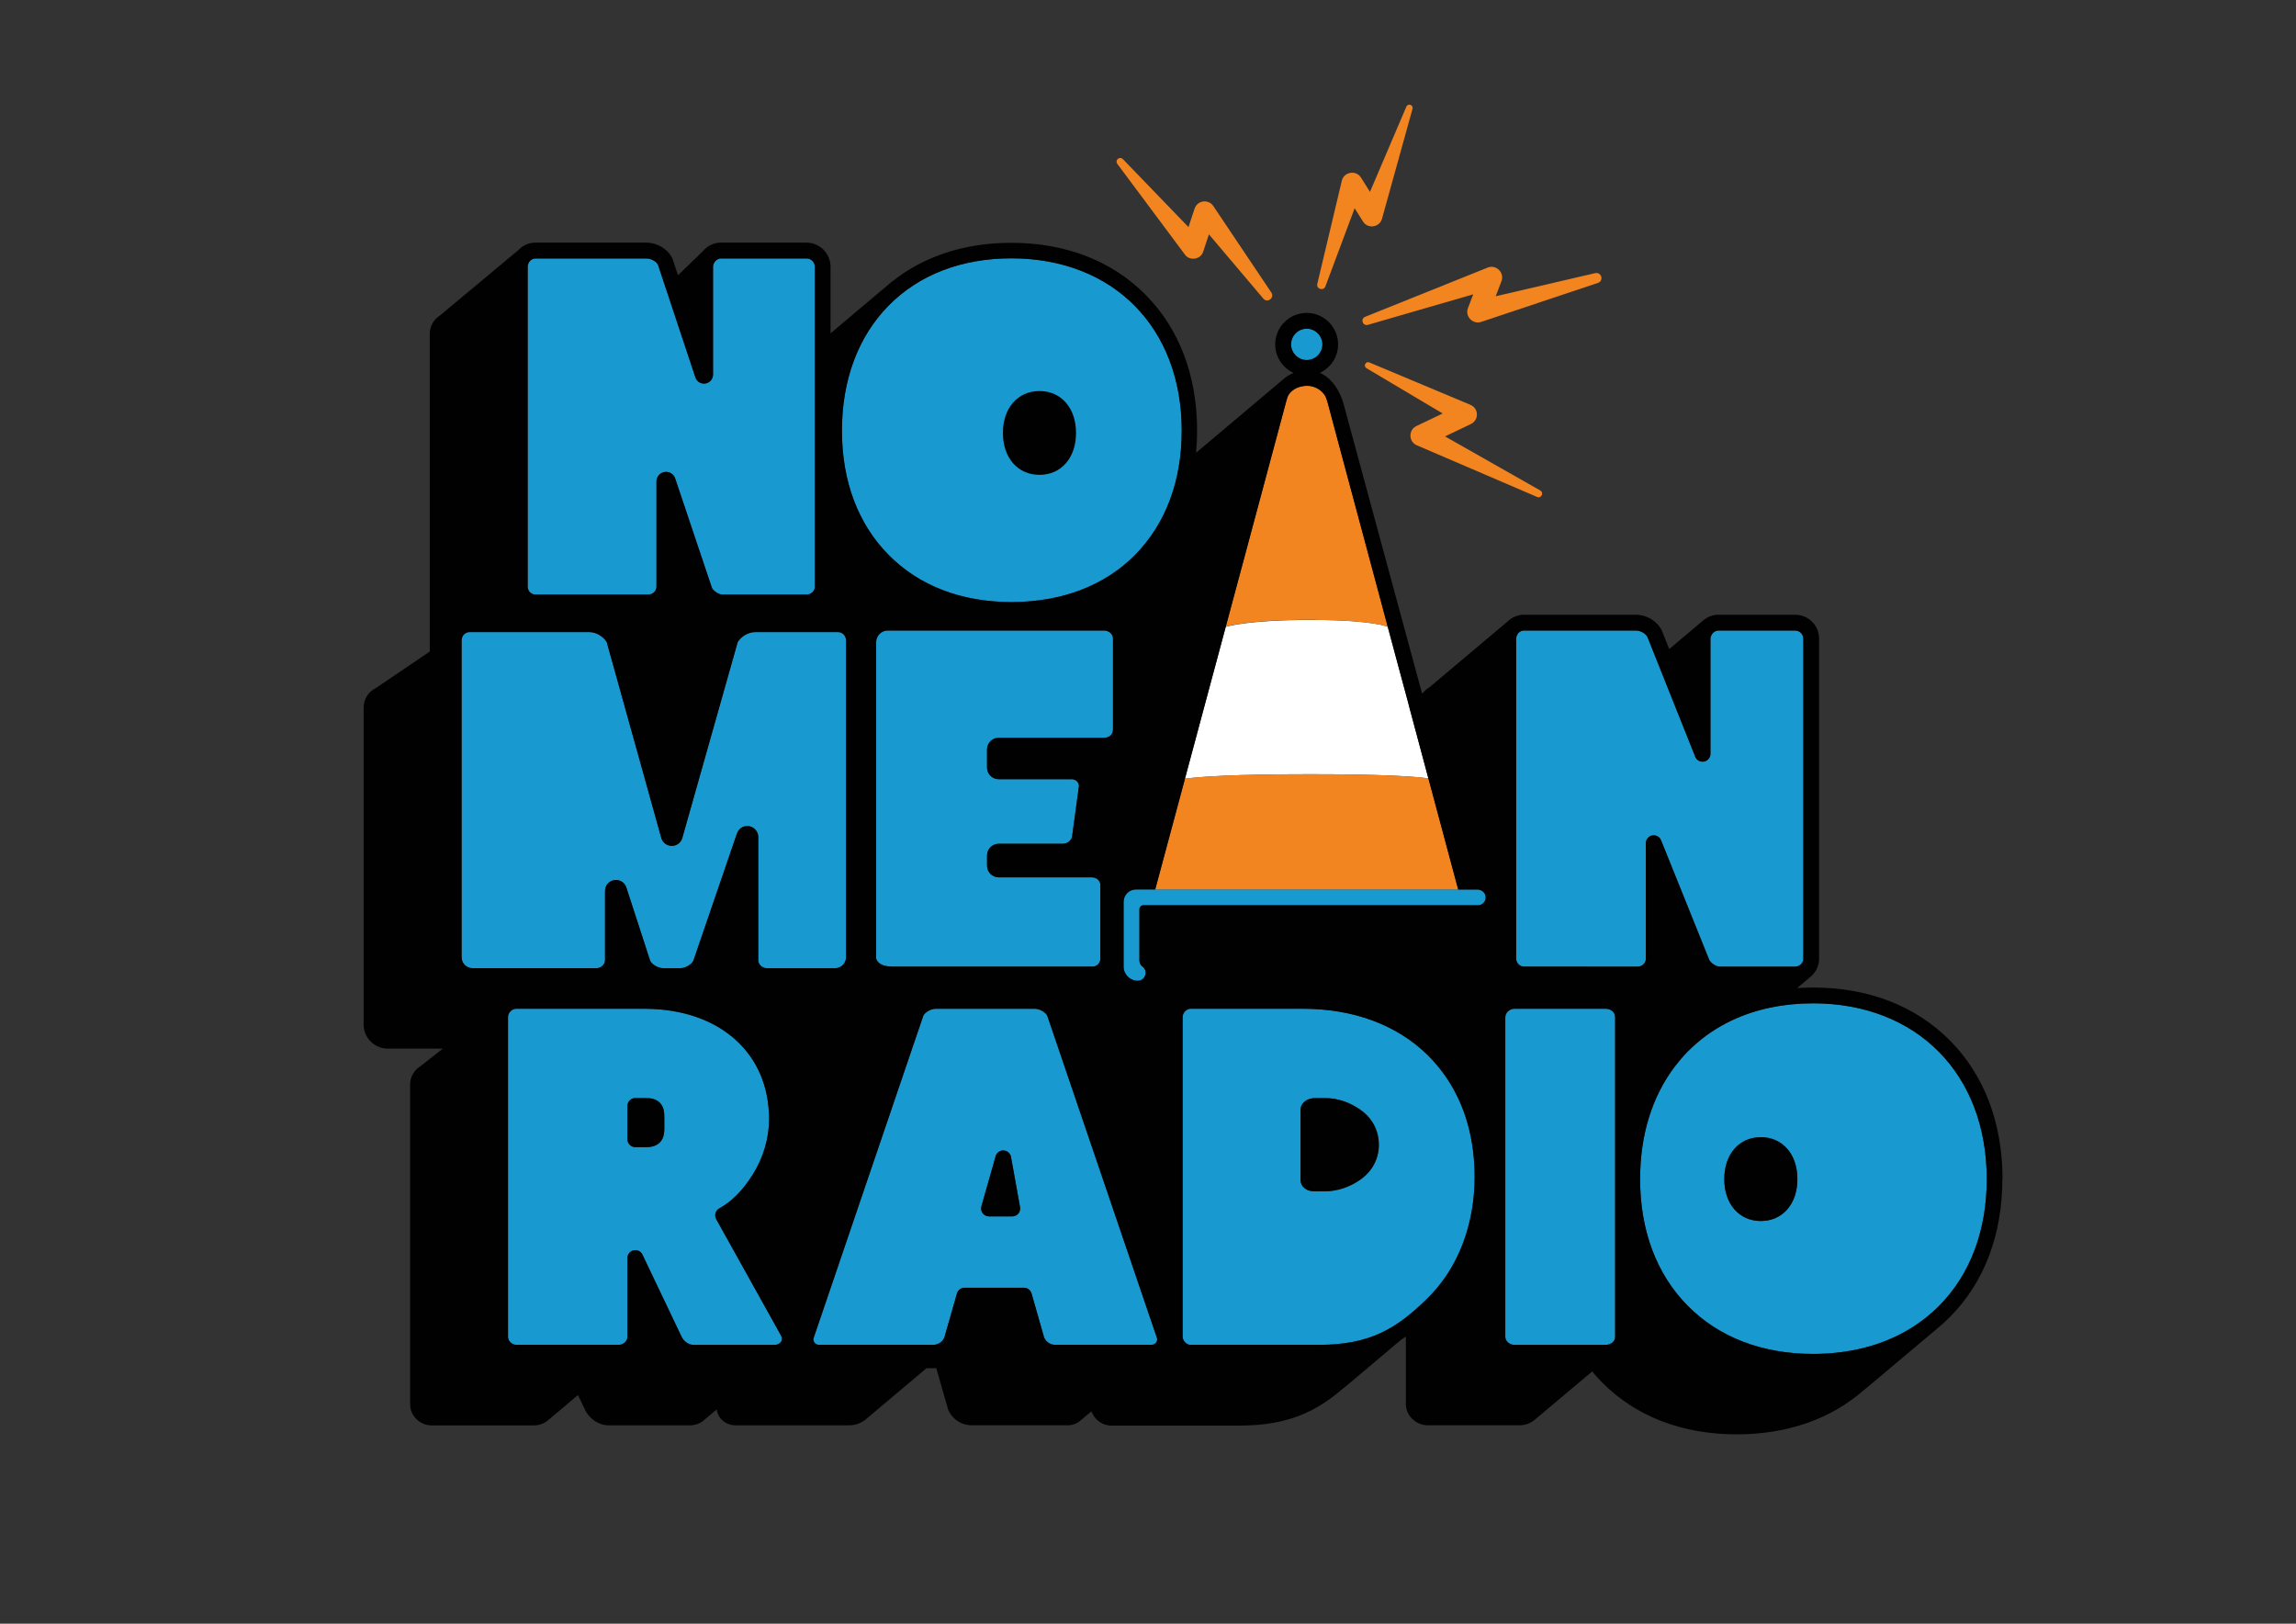 <?xml version="1.0" encoding="UTF-8"?>
<svg xmlns="http://www.w3.org/2000/svg" viewBox="0 0 841.89 595.28">
  <rect x="0" y="0" width="841.89" height="595.28" fill="#333333" stroke="none"/>
  <defs>
    <style>
      .cls-1 {
        fill: none;
      }

      .cls-2 {
        fill: #010101;
      }

      .cls-3 {
        fill: #fff;
      }

      .cls-4 {
        fill: #1899cf;
      }

      .cls-5 {
        fill: #f38520;
      }
    </style>
  </defs>
  <g id="Layer_2" data-name="Layer 2">
    <g>
      <path class="cls-1" d="M708.56,481.07c-.23.21-.48.41-.71.61.24-.21.48-.4.71-.61Z"/>
      <polygon class="cls-1" points="334.64 383.89 333.82 386.29 334.64 383.89 334.64 383.89"/>
      <polygon class="cls-1" points="399.77 418.7 384.01 372.4 399.77 418.7 399.77 418.7"/>
      <path class="cls-1" d="M367.46,421.81c.18-.03.36-.04.55-.03-.19,0-.37,0-.55.03Z"/>
      <path class="cls-1" d="M374.06,442.9c0-.12,0-.24-.03-.36.02.12.02.24.03.36h0Z"/>
      <polygon class="cls-1" points="699.39 487.72 699.4 487.72 699.39 487.72 699.39 487.72"/>
      <path class="cls-1" d="M705.87,483.32c-.25.2-.5.39-.76.58.25-.19.51-.39.76-.58Z"/>
      <path class="cls-1" d="M702.91,485.49c-.2.14-.39.27-.6.41.2-.13.4-.27.6-.41Z"/>
      <path class="cls-1" d="M367.43,421.82c-.17.03-.34.07-.51.13h0c.16-.06.33-.1.51-.13Z"/>
      <path class="cls-1" d="M500.14,407.88c.37.32.72.64,1.05.98-.33-.34-.68-.67-1.05-.98Z"/>
      <path class="cls-1" d="M523.38,386.71c.54.53,1.07,1.08,1.59,1.63-.52-.56-1.04-1.1-1.59-1.63Z"/>
      <path class="cls-1" d="M501.35,409.03c.7.73,1.32,1.52,1.85,2.35-.53-.83-1.15-1.61-1.85-2.35Z"/>
      <path class="cls-1" d="M498.74,406.79c.42.29.82.61,1.21.93-.39-.32-.78-.63-1.21-.93Z"/>
      <path class="cls-1" d="M503.25,411.45c.27.42.51.86.74,1.3-.22-.44-.47-.88-.74-1.3Z"/>
      <path class="cls-1" d="M505.41,417.25c-.24-1.56-.7-3.05-1.39-4.43.69,1.38,1.15,2.87,1.39,4.43Z"/>
      <path class="cls-1" d="M616.35,388.25s.08-.1.12-.15c-.04.05-.08.1-.12.15Z"/>
      <path class="cls-1" d="M495.82,405.04c-.98-.5-1.98-.93-3-1.28h0c1.01.35,2.01.78,3,1.28Z"/>
      <path class="cls-1" d="M648.94,369.44c.2-.04.4-.08.6-.12-.2.04-.4.08-.6.12Z"/>
      <path class="cls-1" d="M656.06,368.31c.38-.04.76-.09,1.14-.12-.38.04-.76.08-1.14.12Z"/>
      <path class="cls-1" d="M659.89,367.99c.36-.02.72-.05,1.09-.07-.37.02-.72.05-1.09.07Z"/>
      <path class="cls-1" d="M496.04,405.16c.42.22.83.44,1.24.69-.41-.25-.83-.47-1.24-.69Z"/>
      <path class="cls-1" d="M239.16,369.9c.08,0,.15,0,.22.01-.08,0-.15,0-.22-.01Z"/>
      <path class="cls-1" d="M652.44,368.79c.33-.05.65-.1.98-.15-.33.05-.66.1-.98.15Z"/>
      <polygon class="cls-1" points="242.2 370.1 242.2 370.1 242.2 370.1 242.2 370.1"/>
      <path class="cls-1" d="M620.55,383.89c-.58.54-1.15,1.08-1.71,1.64.55-.56,1.13-1.1,1.71-1.64h0Z"/>
      <rect class="cls-1" x="274.49" y="463.1" width="0" height="10.39" transform="translate(-193.15 192.69) rotate(-29.11)"/>
      <polygon class="cls-1" points="635.17 374.02 635.17 374.02 635.17 374.02 635.17 374.02"/>
      <g>
        <circle class="cls-4" cx="479.15" cy="126.25" r="5.74"/>
        <path class="cls-4" d="M541.72,326.07h-125.15c-2.52,0-4.56,2.04-4.56,4.56v23.74c0,2.86,2.33,5.19,5.19,5.19,1.47,0,2.67-1.1,2.86-2.52.02-.12.04-.25.04-.38,0-.98-.48-1.84-1.22-2.36-.72-.51-1.07-1.38-1.07-2.26v-18.65c0-.85.69-1.54,1.54-1.54h122.55c1.65,0,2.98-1.38,2.89-3.05-.08-1.57-1.49-2.74-3.05-2.74Z"/>
        <path class="cls-4" d="M603.5,351.5v-42.38c0-1.39.98-2.58,2.34-2.84,1.36-.26,2.72.47,3.24,1.76l17.7,43.94c.92,1.4,2.58,2.4,4,2.4h27.4c1.69,0,3.06-1.29,3.06-2.88v-117.28c0-1.74-1.32-3.06-3.06-3.06h-28.11c-1.48,0-2.88,1.49-2.88,3.06v42.13c0,1.39-.98,2.58-2.35,2.84-1.36.26-2.72-.48-3.23-1.77l-17.52-43.89c-.79-1.41-2.56-2.38-4.36-2.38h-40.9c-1.59,0-2.88,1.37-2.88,3.06v117.28c0,1.54,1.35,2.88,2.88,2.88h41.61c1.69,0,3.06-1.29,3.06-2.88Z"/>
        <path class="cls-4" d="M196.38,217.98h41.28c1.69,0,3.06-1.29,3.06-2.88v-38.59c0-1.73,1.24-3.19,2.95-3.47,1.71-.28,3.35.71,3.9,2.35l13.52,40.25c.93,1.36,2.56,2.34,3.96,2.34h30.69c1.69,0,3.06-1.29,3.06-2.88v-117.28c0-1.69-1.37-3.06-3.06-3.06h-31.4c-1.48,0-2.88,1.49-2.88,3.06v39.49c0,1.64-1.17,3.02-2.79,3.28-1.62.26-3.17-.68-3.68-2.23l-13.71-41.28c-.8-1.37-2.55-2.32-4.32-2.32h-40.57c-1.59,0-2.88,1.37-2.88,3.06v117.28c0,1.59,1.29,2.88,2.88,2.88Z"/>
        <path class="cls-4" d="M286.33,489.55s0,0,0,0l-9.31-16.72-5.06-9.08-9.34-16.78c-.78-1.4-.28-3.16,1.12-3.94,4.67-2.6,8.57-6.55,12.28-12.43,3.86-6.11,5.98-13.32,5.98-20.28,0-11.88-4.31-22-12.46-29.27-7-6.23-16.37-9.96-27.34-10.95,0,0,0,0,0,0-.93-.08-1.87-.15-2.82-.19-.08,0-.15,0-.22-.01-.98-.05-1.97-.07-2.98-.07h-46.84c-1.63,0-3.06,1.43-3.06,3.06v117.28c0,1.48,1.49,2.88,3.06,2.88h37.48c1.72,0,3.24-1.35,3.24-2.88v-28.95c0-1.35.94-2.52,2.26-2.82.21-.05.43-.07.64-.07,1.1,0,2.12.63,2.61,1.65l14.3,29.98s.02.04.03.05c.81,1.79,2.63,3.05,4.43,3.05h29.74c1.01,0,1.95-.47,2.37-1.2.5-.84.23-1.68-.07-2.23l-.04-.06ZM243.6,412.47c.02,2.4.04,4.66-1.66,6.38-1.53,1.54-3.64,1.72-5.1,1.72h-3.88c-1.6,0-2.89-1.3-2.89-2.89v-12.22c0-1.6,1.3-2.89,2.89-2.89h3.88c1.46,0,3.57.18,5.1,1.72,1.7,1.72,1.68,3.98,1.66,6.38,0,.29,0,.59,0,.9s0,.61,0,.9Z"/>
        <path class="cls-4" d="M526.19,389.69c-.4-.46-.81-.9-1.22-1.35-.52-.55-1.04-1.1-1.59-1.63-11.32-11.04-27.12-16.88-45.7-16.88h-41.16c-1.48,0-2.88,1.49-2.88,3.06v117.1c0,1.57,1.4,3.06,2.88,3.06h47.09c18.84,0,28.51-5.98,39.77-17.01,11.34-11.11,17.33-26.53,17.33-44.6,0-16.63-5.03-30.96-14.54-41.75h.02ZM498.74,432.52s0,0,0,0c-3.91,2.73-8.53,4.23-13,4.23h-3.84c-2.84,0-4.98-1.74-4.98-4.04v-25.89c0-2.43,2.32-4.27,5.41-4.27h3.42c2.43,0,4.8.41,7.09,1.2,1.01.35,2.01.77,3,1.28.07.04.14.08.21.12.42.22.83.44,1.24.69.49.29.98.61,1.46.94.42.29.82.61,1.21.93.07.05.13.11.2.16.37.32.72.64,1.05.98.05.05.11.11.16.16.7.73,1.32,1.52,1.85,2.35.01.02.03.05.05.07.27.42.51.86.74,1.3.01.02.02.05.04.07.69,1.38,1.15,2.87,1.39,4.43.12.78.19,1.59.19,2.41,0,5.21-2.44,9.78-6.86,12.87Z"/>
        <path class="cls-4" d="M588.77,369.83h-33.54c-1.68,0-3.27,1.49-3.27,3.06v117.28c0,1.48,1.59,2.88,3.27,2.88h33.54c1.91,0,3.46-1.29,3.46-2.88v-117.28c0-1.74-1.49-3.06-3.46-3.06Z"/>
        <path class="cls-4" d="M424.05,490.06l-24.29-71.35-15.76-46.3s0,0,0,0l-.02-.04c-.6-1.2-2.64-2.53-4.62-2.53h-36.19c-1.98,0-4.02,1.33-4.61,2.53v.02s-3.93,11.51-3.93,11.51l-.82,2.41-35.32,103.76c-.02.07-.05.15-.08.22-.26.6-.22,1.26.12,1.8.38.61,1.08.97,1.89.97h41.71c1.74,0,3.3-.97,4.08-2.53l.02-.03,4.65-16.28c.36-1.24,1.49-2.1,2.78-2.1h21.8c1.29,0,2.43.86,2.78,2.1l4.65,16.28.02.03c.78,1.56,2.34,2.53,4.08,2.53h35.13c.81,0,1.51-.36,1.89-.97.33-.54.38-1.2.12-1.8-.03-.07-.06-.14-.08-.22ZM373.4,444.9c-.55.66-1.36,1.04-2.22,1.04h-8.54c-.91,0-1.76-.43-2.31-1.15-.55-.72-.72-1.66-.47-2.54l5.22-18.38c.27-.93.97-1.64,1.85-1.94.16-.06.33-.1.51-.13,0,0,.02,0,.03,0,.18-.03.36-.04.55-.03,1.34.07,2.47,1.05,2.71,2.38l3.32,18.38c.02.12.02.24.03.36.04.72-.18,1.44-.65,2.01Z"/>
        <path class="cls-4" d="M664.78,367.82c-1.28,0-2.55.03-3.8.09-.37.02-.72.05-1.09.07-.9.05-1.8.12-2.69.2-.38.04-.76.08-1.14.12-.89.1-1.77.21-2.64.33-.33.05-.66.1-.98.15-.98.16-1.94.33-2.9.53-.2.04-.4.08-.6.12-4.88,1.04-9.48,2.57-13.77,4.58,0,0,0,0,0,0-5.41,2.54-10.31,5.83-14.63,9.86-.58.54-1.15,1.08-1.71,1.64-.82.83-1.61,1.69-2.37,2.58-.04.05-.08.1-.12.15-.74.86-1.45,1.74-2.14,2.64-8.4,11.01-12.81,25.16-12.81,41.38,0,18.83,6.03,34.89,17.44,46.43,11.42,11.55,27.3,17.66,45.95,17.66,13.11,0,24.84-2.96,34.61-8.65,0,0,0,0,0,0,.99-.58,1.96-1.19,2.92-1.82.2-.13.4-.27.6-.41.75-.51,1.48-1.04,2.2-1.59.25-.19.51-.39.76-.58.67-.53,1.33-1.08,1.98-1.64.24-.21.48-.4.71-.61.85-.76,1.69-1.55,2.5-2.36,11.41-11.54,17.44-27.6,17.44-46.43,0-38.55-25.6-64.45-63.71-64.45ZM655.41,443.3c-2.44,2.83-5.81,4.33-9.75,4.33s-7.31-1.5-9.75-4.33c-2.39-2.77-3.65-6.59-3.65-11.03s1.26-8.25,3.65-11.03c2.44-2.83,5.81-4.33,9.75-4.33s7.31,1.5,9.75,4.33c2.39,2.77,3.65,6.59,3.65,11.03s-1.26,8.25-3.65,11.03Z"/>
        <path class="cls-4" d="M370.85,220.72c18.49,0,34.18-5.99,45.37-17.31,11.18-11.32,17.09-27.06,17.09-45.52,0-37.79-25.1-63.18-62.46-63.18-18.29,0-33.87,6-45.04,17.35-11.19,11.37-17.1,27.21-17.1,45.83s5.91,34.2,17.09,45.52c11.19,11.33,26.77,17.31,45.04,17.31ZM373.74,148.93c1.83-2.13,4.4-3.26,7.41-3.26s5.58,1.13,7.41,3.26c1.89,2.2,2.89,5.3,2.89,8.96s-1,6.76-2.89,8.96c-1.83,2.13-4.4,3.25-7.41,3.25s-5.58-1.13-7.41-3.25c-1.89-2.2-2.89-5.3-2.89-8.96s1-6.76,2.89-8.96Z"/>
        <path class="cls-4" d="M221.85,352.07v-25.45c0-1.99,1.42-3.65,3.38-3.96,1.96-.31,3.83.83,4.44,2.72l8.68,26.7c.59,1.57,3.11,2.88,4.79,2.88h6.35c1.67,0,4.17-1.29,4.8-2.89l15.94-46.52c.56-1.65,2.1-2.71,3.79-2.71.22,0,.44.02.67.06,1.94.32,3.35,1.99,3.35,3.96v45.22c0,1.48,1.49,2.88,3.06,2.88h25.12c2.21,0,4-1.79,4-4v-116.16c0-1.69-1.29-3.06-2.88-3.06h-30.5c-2.41,0-5.18,1.62-6.35,3.69l-20.3,71.76c-.49,1.75-2.05,2.92-3.86,2.92h0c-1.82,0-3.37-1.18-3.86-2.94l-19.99-71.75c-1.17-2.07-3.94-3.69-6.34-3.69h-44c-1.59,0-2.88,1.37-2.88,3.06v116.16c0,2.21,1.79,4,4,4h45.53c1.57,0,3.06-1.4,3.06-2.88Z"/>
        <path class="cls-4" d="M366.21,270.47h38.67c1.91,0,3.24-1.26,3.24-3.06v-33.38c0-1.54-1.51-2.88-3.24-2.88h-79.34c-2.36,0-4.27,1.91-4.27,4.27v116c.71,2.44,3.76,2.95,6.2,2.95h73.14c1.24,0,2.36-.8,2.73-1.98.09-.3.15-.6.15-.9v-27.15c0-1.44-1.43-2.7-3.06-2.7h-34.21c-2.36,0-4.28-1.92-4.28-4.28v-3.75c0-2.36,1.92-4.28,4.28-4.28h23.49c1.61,0,3.17-1.21,3.41-2.64v-.07s2.49-18.24,2.49-18.24c.09-.62-.11-1.27-.54-1.78-.51-.6-1.3-.94-2.16-.94h-26.68c-2.36,0-4.28-1.92-4.28-4.28v-6.64c0-2.36,1.92-4.28,4.28-4.28Z"/>
      </g>
    </g>
  </g>
  <g id="Layer_4" data-name="Layer 4">
    <path class="cls-5" d="M564.82,179.84l-34.96-19.85c4.53-2.17,9.27-4.43,9.27-4.43.93-.4,1.72-1.1,2.13-2.1.82-1.96-.1-4.21-2.06-5.03l-37.1-15.55c-1.36-.55-2.28,1.36-1.06,2.1l27.96,16.61-9.44,4.51-.2.1c-2.96,1.38-2.9,5.77.15,7.05,0,0,44.13,18.95,44.13,18.95,1.54.63,2.57-1.54,1.17-2.35Z"/>
    <path class="cls-5" d="M584.97,100.12l-36.53,8.49,2.04-5.33s.07-.19.07-.19c1.22-3.1-1.97-6.26-5.08-4.98l-44.93,18.05c-1.82.79-.85,3.44,1.01,2.94l38.65-11.2-1.86,4.86s-.07.18-.07.18c-1.18,3,1.78,6.13,4.86,5.07l42.83-14.31c2.22-.81,1.26-4.04-1.01-3.57Z"/>
    <path class="cls-5" d="M499.64,80.99s.14.23.14.23c1.72,2.8,6.11,2.18,6.97-1.03,0,0,11.19-40.3,11.19-40.3.38-1.46-1.68-2.13-2.26-.79l-13.34,31.25-3.16-5.03s-.14-.22-.14-.21c-1.77-2.86-6.27-2.14-7.03,1.17l-8.99,37.8c-.42,1.91,2.29,2.7,2.98.91l10.71-28.65,2.93,4.66Z"/>
    <path class="cls-5" d="M444.91,75.54c-.46-.69-1.15-1.24-2-1.52-2.03-.67-4.21.43-4.88,2.46l-.07.21-2.17,6.57-24.06-24.93c-.46-.48-1.22-.55-1.77-.14-.59.44-.72,1.28-.27,1.88,0,0,24.78,33.25,24.78,33.25,1.77,2.47,5.81,1.84,6.72-1.09l.08-.24,2.01-6.08,19.96,23.58c1.53,1.74,4.19-.3,2.94-2.22l-21.28-31.72Z"/>
    <path class="cls-3" d="M522.86,281.98c-1.03-3.83-2.05-7.66-3.08-11.49-1.05-3.92-2.1-7.84-3.15-11.76-.03-.11-.06-.22-.09-.33-1.03-3.85-2.07-7.7-3.1-11.55-.4-1.5-.8-3-1.21-4.49l-3.4-12.54c-.25-.12-5.37-2.41-26.49-2.54-.62,0-1.25,0-1.9,0-22.55,0-30.5,2.39-31,2.55-.84,3.14-1.68,6.28-2.53,9.42-1.06,3.96-2.12,7.91-3.19,11.87-1.06,3.94-2.12,7.89-3.18,11.83-1.04,3.89-2.09,7.77-3.13,11.66-.97,3.63-1.95,7.26-2.92,10.88,5.4-.73,17.77-1.65,45.94-1.65,5.85,0,10.98.04,15.47.11,12.08.19,19.6.58,24.28,1.01,1.44.13,2.62.26,3.57.39-.3-1.12-.6-2.24-.9-3.35Z"/>
    <g>
      <path class="cls-5" d="M482.34,227.27c21.13.13,26.24,2.42,26.49,2.54,0,0,.01,0,.01,0l.12.36c-.62-2.3-1.24-4.6-1.85-6.91-1.02-3.8-2.04-7.6-3.06-11.41-.98-3.65-1.96-7.31-2.94-10.96-.93-3.46-1.85-6.91-2.78-10.37-.86-3.21-1.72-6.42-2.59-9.64l-2.35-8.76c-.69-2.58-1.38-5.16-2.08-7.74-.59-2.19-1.18-4.38-1.76-6.58-.47-1.76-.94-3.51-1.41-5.27-.34-1.27-.68-2.55-1.02-3.82-.23-.86-.45-1.76-.83-2.78-.11-.3-.24-.58-.39-.84-1.33-2.27-4.02-3.69-6.52-3.69-2.51,0-5.17.89-6.74,3.08-.53.74-.75,1.6-.98,2.48-.26.96-.51,1.92-.77,2.87-.39,1.47-.79,2.93-1.18,4.4-.52,1.93-1.04,3.86-1.55,5.79-.63,2.34-1.26,4.69-1.89,7.03-.73,2.71-1.46,5.42-2.18,8.14-.81,3.03-1.63,6.06-2.44,9.1-.89,3.3-1.77,6.61-2.66,9.91-.95,3.53-1.89,7.06-2.84,10.59-1,3.71-1.99,7.42-2.99,11.12-1.03,3.84-2.06,7.68-3.09,11.51-.21.78-.42,1.56-.63,2.34.5-.16,8.45-2.55,31-2.55.65,0,1.28,0,1.9,0Z"/>
      <path class="cls-5" d="M533.7,322.36c-.8-2.99-1.6-5.98-2.41-8.97-.88-3.27-1.76-6.54-2.63-9.82-.94-3.51-1.88-7.01-2.82-10.52-.69-2.57-1.38-5.15-2.07-7.72-.95-.13-2.13-.26-3.57-.39-4.68-.42-12.2-.82-24.28-1.01-4.5-.07-9.62-.11-15.47-.11-28.17,0-40.54.91-45.94,1.65-.04.15-.08.3-.12.45-.97,3.62-1.95,7.25-2.92,10.87-.92,3.42-1.84,6.85-2.76,10.27-.85,3.17-1.7,6.35-2.56,9.52-.77,2.88-1.54,5.75-2.32,8.63-.08.29-.15.57-.23.86h111.09c-.33-1.24-.66-2.48-1-3.71Z"/>
    </g>
  </g>
  <g id="Layer_3" data-name="Layer 3">
    <g>
      <path class="cls-2" d="M503.98,412.75c-.22-.44-.47-.88-.74-1.3-.01-.02-.03-.05-.05-.07-.53-.83-1.15-1.61-1.85-2.35-.05-.05-.1-.11-.16-.16-.33-.34-.68-.67-1.05-.98-.06-.05-.13-.11-.2-.16-.39-.32-.78-.63-1.21-.93-.48-.34-.97-.65-1.46-.94-.41-.25-.83-.47-1.24-.69-.07-.04-.14-.08-.21-.12-.98-.5-1.98-.93-3-1.28h0c-2.29-.79-4.65-1.2-7.09-1.2h-3.42c-3.08,0-5.41,1.83-5.41,4.27v25.89c0,2.3,2.14,4.04,4.98,4.04h3.84c4.47,0,9.09-1.5,13-4.23,0,0,0,0,0,0,4.42-3.09,6.86-7.65,6.86-12.87,0-.82-.07-1.62-.19-2.41-.24-1.56-.71-3.05-1.39-4.43-.01-.02-.02-.05-.04-.07Z"/>
      <path class="cls-2" d="M645.66,416.92c-3.94,0-7.31,1.5-9.75,4.33-2.39,2.77-3.65,6.59-3.65,11.03s1.26,8.25,3.65,11.03c2.44,2.83,5.81,4.33,9.75,4.33s7.31-1.5,9.75-4.33c2.39-2.77,3.65-6.59,3.65-11.03s-1.26-8.25-3.65-11.03c-2.44-2.83-5.81-4.33-9.75-4.33Z"/>
      <path class="cls-2" d="M365.08,423.88l-5.22,18.38c-.25.87-.07,1.81.47,2.54.55.72,1.4,1.15,2.31,1.15h8.54c.86,0,1.67-.38,2.22-1.04.47-.56.69-1.28.65-2.01h0c0-.12,0-.24-.03-.36l-3.32-18.38c-.24-1.33-1.36-2.31-2.71-2.38-.19,0-.37,0-.55.03,0,0-.02,0-.03,0-.17.03-.34.07-.51.13h0c-.87.3-1.58,1.01-1.85,1.94Z"/>
      <path class="cls-2" d="M241.93,404.28c-1.53-1.54-3.64-1.72-5.1-1.72h-3.88c-1.6,0-2.89,1.3-2.89,2.89v12.22c0,1.6,1.3,2.89,2.89,2.89h3.88c1.46,0,3.57-.18,5.1-1.72,1.7-1.72,1.68-3.98,1.66-6.38,0-.29,0-.59,0-.9s0-.61,0-.9c.02-2.4.04-4.66-1.66-6.38Z"/>
      <path class="cls-1" d="M286.33,489.55s0,0,0,0l-9.31-16.72-5.06-9.08h0s-9.34-16.78-9.34-16.78c-.78-1.4-.28-3.16,1.12-3.94,4.67-2.6,8.57-6.55,12.28-12.43,3.86-6.11,5.98-13.32,5.98-20.28,0-11.88-4.31-22-12.46-29.27-7-6.23-16.37-9.96-27.34-10.95h0c-.93-.08-1.87-.15-2.82-.19-.08,0-.15,0-.22-.01-.98-.04-1.97-.07-2.98-.07h-46.84c-1.63,0-3.06,1.43-3.06,3.06v117.28c0,1.48,1.49,2.88,3.06,2.88h37.48c1.72,0,3.24-1.35,3.24-2.88v-28.95c0-1.35.94-2.52,2.26-2.82.21-.05.43-.07.64-.07,1.1,0,2.12.63,2.61,1.65l14.3,29.98s.02.04.03.05c.81,1.79,2.63,3.05,4.43,3.05h29.74c1.01,0,1.95-.47,2.37-1.2.5-.84.23-1.68-.07-2.23l-.04-.06Z"/>
      <path class="cls-1" d="M221.85,352.07v-25.45c0-1.99,1.42-3.65,3.38-3.96,1.96-.31,3.83.83,4.44,2.72l8.68,26.7c.59,1.57,3.11,2.88,4.79,2.88h6.35c1.67,0,4.17-1.29,4.8-2.89l15.94-46.52c.56-1.65,2.1-2.71,3.79-2.71.22,0,.44.02.67.06,1.94.32,3.35,1.99,3.35,3.96v45.22c0,1.48,1.49,2.88,3.06,2.88h25.12c2.21,0,4-1.79,4-4v-116.16c0-1.69-1.29-3.06-2.88-3.06h-30.5c-2.41,0-5.18,1.62-6.35,3.69l-20.3,71.76c-.49,1.75-2.05,2.92-3.86,2.92h0c-1.82,0-3.37-1.18-3.86-2.94l-19.99-71.75c-1.17-2.07-3.94-3.69-6.34-3.69h-44c-1.59,0-2.88,1.37-2.88,3.06v116.16c0,2.21,1.79,4,4,4h45.53c1.57,0,3.06-1.4,3.06-2.88Z"/>
      <path class="cls-1" d="M424.05,490.06l-24.29-71.35-15.76-46.3s0,0,0,0l-.02-.04c-.6-1.2-2.64-2.53-4.62-2.53h-36.19c-1.98,0-4.02,1.33-4.61,2.53v.02s-3.93,11.51-3.93,11.51l-.82,2.41-35.32,103.76c-.02.07-.05.15-.08.22-.26.6-.22,1.26.12,1.8.38.61,1.08.97,1.89.97h41.71c1.74,0,3.3-.97,4.08-2.53l.02-.03,4.65-16.28c.36-1.24,1.49-2.1,2.78-2.1h21.8c1.29,0,2.43.86,2.78,2.1l4.65,16.28.02.03c.78,1.56,2.34,2.53,4.08,2.53h35.13c.81,0,1.51-.36,1.89-.97.33-.54.38-1.2.12-1.8-.03-.07-.06-.14-.08-.22Z"/>
      <path class="cls-1" d="M523.38,386.71c-11.32-11.04-27.12-16.88-45.7-16.88h-41.16c-1.48,0-2.88,1.49-2.88,3.06v117.1c0,1.57,1.4,3.06,2.88,3.06h47.09c18.84,0,28.51-5.98,39.77-17.01,11.34-11.11,17.33-26.53,17.33-44.6s-5.44-32.17-15.74-43.1c-.52-.56-1.04-1.1-1.59-1.63Z"/>
      <path class="cls-1" d="M366.21,270.47h38.67c1.91,0,3.24-1.26,3.24-3.06v-33.38c0-1.54-1.51-2.88-3.24-2.88h-79.34c-2.36,0-4.27,1.91-4.27,4.27v116c.71,2.44,3.76,2.95,6.2,2.95h73.14c1.24,0,2.36-.8,2.73-1.98.09-.3.15-.6.15-.9v-27.15c0-1.44-1.43-2.7-3.06-2.7h-34.21c-2.36,0-4.28-1.92-4.28-4.28v-3.75c0-2.36,1.92-4.28,4.28-4.28h23.49c1.61,0,3.17-1.21,3.41-2.64v-.07s2.49-18.24,2.49-18.24c.09-.62-.11-1.27-.54-1.78-.51-.6-1.3-.94-2.16-.94h-26.68c-2.36,0-4.28-1.92-4.28-4.28v-6.64c0-2.36,1.92-4.28,4.28-4.28Z"/>
      <circle class="cls-1" cx="479.15" cy="126.25" r="5.74"/>
      <path class="cls-1" d="M370.85,220.72c18.49,0,34.18-5.99,45.37-17.31,11.18-11.32,17.09-27.06,17.09-45.52,0-37.79-25.1-63.18-62.46-63.18-18.29,0-33.87,6-45.04,17.35-11.19,11.37-17.1,27.21-17.1,45.83s5.91,34.2,17.09,45.52c11.19,11.33,26.77,17.31,45.04,17.31Z"/>
      <path class="cls-1" d="M196.38,217.98h41.28c1.69,0,3.06-1.29,3.06-2.88v-38.59c0-1.73,1.24-3.19,2.95-3.47,1.71-.28,3.35.71,3.9,2.35l13.52,40.25c.93,1.36,2.56,2.34,3.96,2.34h30.69c1.69,0,3.06-1.29,3.06-2.88v-117.28c0-1.69-1.37-3.06-3.06-3.06h-31.4c-1.48,0-2.88,1.49-2.88,3.06v39.49c0,1.64-1.17,3.02-2.79,3.28-1.62.26-3.17-.68-3.68-2.23l-13.71-41.28c-.8-1.37-2.55-2.32-4.32-2.32h-40.57c-1.59,0-2.88,1.37-2.88,3.06v117.28c0,1.59,1.29,2.88,2.88,2.88Z"/>
      <path class="cls-1" d="M516.54,258.4l.04-.03-4.34-16.02c.4,1.5.8,3,1.21,4.49,1.03,3.85,2.07,7.7,3.1,11.55Z"/>
      <path class="cls-1" d="M664.78,367.82c-1.28,0-2.55.04-3.8.09-.37.02-.72.05-1.09.07-.9.05-1.8.12-2.69.2-.38.04-.76.08-1.14.12-.89.1-1.77.21-2.64.33-.33.05-.66.1-.98.15-.98.16-1.94.33-2.9.53-.2.04-.4.08-.6.12-4.88,1.04-9.48,2.57-13.77,4.58,0,0,0,0,0,0-5.41,2.54-10.31,5.83-14.63,9.86-.58.54-1.15,1.08-1.71,1.64-.82.83-1.6,1.7-2.37,2.58-.04.05-.08.1-.12.15-.74.86-1.45,1.74-2.14,2.64-8.4,11.01-12.81,25.16-12.81,41.38,0,18.83,6.03,34.89,17.44,46.43,11.42,11.55,27.3,17.66,45.95,17.66,13.11,0,24.84-2.96,34.61-8.65,0,0,0,0,0,0,.99-.58,1.96-1.19,2.92-1.82.2-.13.4-.27.6-.41.75-.51,1.48-1.04,2.2-1.59.25-.19.51-.39.76-.58.67-.53,1.33-1.08,1.98-1.64.24-.21.48-.4.71-.61.85-.76,1.69-1.55,2.5-2.36,11.41-11.54,17.44-27.6,17.44-46.43,0-38.55-25.6-64.45-63.71-64.45Z"/>
      <path class="cls-1" d="M588.77,369.83h-33.54c-1.68,0-3.27,1.49-3.27,3.06v117.28c0,1.48,1.59,2.88,3.27,2.88h33.54c1.91,0,3.46-1.29,3.46-2.88v-117.28c0-1.74-1.49-3.06-3.46-3.06Z"/>
      <path class="cls-1" d="M541.72,326.07h-125.15c-2.52,0-4.56,2.04-4.56,4.56v23.74c0,2.86,2.33,5.19,5.19,5.19,1.47,0,2.67-1.1,2.86-2.52.02-.12.04-.25.04-.38,0-.98-.48-1.84-1.22-2.36-.72-.51-1.07-1.38-1.07-2.26v-18.65c0-.85.69-1.54,1.54-1.54h122.55c1.65,0,2.98-1.38,2.89-3.05-.08-1.57-1.49-2.74-3.05-2.74Z"/>
      <path class="cls-1" d="M603.5,351.5v-42.38c0-1.39.98-2.58,2.34-2.84,1.36-.26,2.72.47,3.24,1.76l17.7,43.94c.92,1.4,2.58,2.4,4,2.4h27.4c1.69,0,3.06-1.29,3.06-2.88v-117.28c0-1.74-1.32-3.06-3.06-3.06h-28.11c-1.48,0-2.88,1.49-2.88,3.06v42.13c0,1.39-.98,2.58-2.35,2.84-1.36.26-2.72-.48-3.23-1.77l-17.52-43.89c-.79-1.41-2.56-2.38-4.36-2.38h-40.9c-1.59,0-2.88,1.37-2.88,3.06v117.28c0,1.54,1.35,2.88,2.88,2.88h41.61c1.69,0,3.06-1.29,3.06-2.88Z"/>
      <path class="cls-2" d="M734.28,432.27c0-20.52-6.67-38.09-19.28-50.81-12.59-12.71-29.96-19.42-50.23-19.42-1.97,0-3.9.08-5.81.21l4.7-3.96c2.04-1.59,3.36-4.04,3.36-6.79v-117.28c0-4.96-3.89-8.85-8.85-8.85h-28.11c-1.97,0-3.81.72-5.29,1.9h0s-.13.1-.13.1c-.04.03-.07.06-.11.09l-12.46,10.5-2.68-6.72c-.03-.09-.07-.17-.12-.25-1.76-3.41-5.51-5.62-9.56-5.62h-40.9c-2.25,0-4.3.89-5.84,2.33h0s-28.82,24.27-28.82,24.27c-.82.47-1.55,1.08-2.15,1.81l-.56.47-28.89-106.54c-.1-.39-2.26-8.33-8.59-11.01,3.95-1.83,6.69-5.82,6.69-10.45,0-6.36-5.17-11.53-11.53-11.53s-11.53,5.17-11.53,11.53c0,4.65,2.77,8.65,6.74,10.47-1.13.44-2.25,1.08-3.32,1.95h0s-.26.21-.26.21c-.05.04-.1.08-.15.13l-32.03,26.99c.25-2.65.38-5.36.38-8.12,0-20.12-6.53-37.34-18.9-49.82-12.35-12.46-29.37-19.04-49.24-19.04-17.05,0-31.98,4.88-43.62,14.15l.06-.1-22.71,19.13v-24.4c0-4.88-3.97-8.85-8.85-8.85h-31.4c-2.6,0-4.97,1.24-6.57,3.16l-9.11,8.81-1.97-5.93c-.05-.14-.11-.28-.18-.42-1.76-3.41-5.51-5.62-9.56-5.62h-40.57c-2.47,0-4.7,1.07-6.28,2.77l-28.77,23.97c-2.21,1.39-3.69,3.87-3.69,6.71v116.47l-19.77,13.39c-2.64,1.25-4.48,3.98-4.48,7.15v116.2c0,4.87,3.96,8.83,8.83,8.83h20.22l-8.09,6.35c-2.32,1.39-3.92,3.93-3.92,6.77v117.31c0,4.18,3.61,7.71,7.88,7.71h37.49c2.16,0,4.15-.86,5.61-2.24v.02s10.57-8.91,10.57-8.91l2.5,5.23c1.59,3.52,5.14,5.88,8.83,5.88h29.75c1.89,0,3.67-.67,5.01-1.81h0s4.77-4.02,4.77-4.02c.13.9.43,1.77.92,2.56,1.26,2.04,3.5,3.26,5.99,3.26h41.73c2.07,0,4-.68,5.59-1.86v.06s.39-.34.39-.34c0,0,0,0,0,0l22.31-18.8h3.6l4.38,15.31.22.43c1.6,3.2,4.82,5.19,8.4,5.19h35.14c1.83,0,3.52-.66,4.79-1.82v.02s3.95-3.32,3.95-3.32c1.1,3.01,3.96,5.22,7.23,5.22h47.1c17.53,0,28.03-5,38.18-13.8l.02.05,21.11-17.79c.56-.35,1.12-.71,1.67-1.08v24.81c0,4.18,3.71,7.71,8.1,7.71h33.55c2.22,0,4.23-.82,5.72-2.14h0s20.94-17.6,20.94-17.6c1.13,1.36,2.31,2.7,3.56,3.96,12.35,12.5,29.43,19.1,49.39,19.1,18.61,0,34.66-5.63,46.73-16.29v.05s26.69-22.43,26.69-22.43h0c1.71-1.4,3.35-2.88,4.92-4.47,12.5-12.65,19.11-30.11,19.11-50.5ZM473.41,126.25c0-3.17,2.57-5.74,5.74-5.74s5.74,2.57,5.74,5.74-2.57,5.74-5.74,5.74-5.74-2.57-5.74-5.74ZM325.81,112.06c11.17-11.35,26.75-17.35,45.04-17.35,37.36,0,62.46,25.39,62.46,63.18,0,18.46-5.91,34.2-17.09,45.52-11.19,11.33-26.88,17.31-45.37,17.31s-33.85-5.99-45.04-17.31c-11.18-11.32-17.09-27.06-17.09-45.52s5.91-34.46,17.1-45.83ZM366.21,285.67h26.68c.87,0,1.66.34,2.16.94.43.51.63,1.15.54,1.78l-2.48,18.24v.07c-.25,1.43-1.81,2.64-3.42,2.64h-23.49c-2.36,0-4.28,1.92-4.28,4.28v3.75c0,2.36,1.92,4.28,4.28,4.28h34.21c1.63,0,3.06,1.26,3.06,2.7v27.15c0,.3-.06.6-.15.9-.37,1.19-1.48,1.98-2.73,1.98h-73.14c-2.44,0-5.49-.51-6.19-2.95v-.05s-.01-115.95-.01-115.95c0-2.36,1.91-4.27,4.27-4.27h79.34c1.72,0,3.24,1.35,3.24,2.88v33.38c0,1.8-1.33,3.06-3.24,3.06h-38.67c-2.36,0-4.28,1.92-4.28,4.28v6.64c0,2.36,1.92,4.28,4.28,4.28ZM193.5,97.82c0-1.69,1.29-3.06,2.88-3.06h40.57c1.77,0,3.52.94,4.32,2.32l13.71,41.28c.52,1.55,2.06,2.5,3.68,2.23,1.62-.26,2.79-1.64,2.79-3.28v-39.49c0-1.57,1.4-3.06,2.88-3.06h31.4c1.69,0,3.06,1.37,3.06,3.06v117.28c0,1.59-1.37,2.88-3.06,2.88h-30.69c-1.4,0-3.04-.97-3.96-2.34l-13.52-40.25c-.55-1.64-2.19-2.63-3.9-2.35-1.71.28-2.95,1.74-2.95,3.47v38.59c0,1.59-1.37,2.88-3.06,2.88h-41.28c-1.59,0-2.88-1.29-2.88-2.88v-117.28ZM169.26,350.95v-116.16c0-1.69,1.29-3.06,2.88-3.06h44c2.4,0,5.17,1.62,6.34,3.69l19.99,71.75c.49,1.75,2.04,2.93,3.86,2.94h0c1.82,0,3.37-1.17,3.86-2.92l20.3-71.76c1.17-2.08,3.94-3.69,6.35-3.69h30.5c1.59,0,2.88,1.37,2.88,3.06v116.16c0,2.21-1.79,4-4,4h-25.12c-1.57,0-3.06-1.4-3.06-2.88v-45.22c0-1.97-1.41-3.63-3.35-3.96-.22-.04-.45-.06-.67-.06-1.69,0-3.22,1.06-3.79,2.71l-15.94,46.52c-.63,1.6-3.13,2.89-4.8,2.89h-6.35c-1.68,0-4.2-1.3-4.79-2.88l-8.68-26.7c-.61-1.89-2.49-3.03-4.44-2.72-1.96.31-3.38,1.98-3.38,3.96v25.45c0,1.48-1.49,2.88-3.06,2.88h-45.53c-2.21,0-4-1.79-4-4ZM286.44,491.85c-.43.73-1.36,1.2-2.37,1.2h-29.74c-1.8,0-3.62-1.25-4.43-3.05,0-.02-.02-.04-.03-.05l-14.3-29.98c-.49-1.02-1.51-1.65-2.61-1.65-.21,0-.43.02-.64.07-1.32.3-2.26,1.47-2.26,2.82v28.95c0,1.54-1.51,2.88-3.24,2.88h-37.48c-1.57,0-3.06-1.4-3.06-2.88v-117.28c0-1.63,1.43-3.06,3.06-3.06h46.84c1.01,0,2,.03,2.98.07.08,0,.15,0,.22.01.95.04,1.89.11,2.82.19h0c10.97.99,20.34,4.72,27.34,10.95,8.15,7.26,12.46,17.38,12.46,29.27,0,6.97-2.12,14.17-5.98,20.28-3.71,5.88-7.61,9.83-12.28,12.43-1.4.78-1.9,2.54-1.12,3.94l9.34,16.78h0s5.06,9.08,5.06,9.08l9.31,16.72s0,0,0,0l.04.06c.31.55.57,1.39.07,2.23ZM424.02,492.07c-.38.61-1.08.97-1.89.97h-35.13c-1.74,0-3.3-.97-4.08-2.53l-.02-.03-4.65-16.28c-.36-1.24-1.49-2.1-2.78-2.1h-21.8c-1.29,0-2.43.86-2.78,2.1l-4.65,16.28-.02.03c-.78,1.56-2.34,2.53-4.08,2.53h-41.71c-.81,0-1.51-.36-1.89-.97-.33-.54-.38-1.2-.12-1.8.03-.07.06-.14.08-.22l35.32-103.76.82-2.41,3.92-11.51v-.02c.61-1.19,2.65-2.53,4.63-2.53h36.19c1.97,0,4.02,1.33,4.62,2.53l.02.04s0,0,0,0l15.76,46.3,24.29,71.35c.02.07.05.15.08.22.26.6.22,1.26-.12,1.8ZM523.38,476.03c-11.26,11.03-20.94,17.01-39.77,17.01h-47.09c-1.48,0-2.88-1.49-2.88-3.06v-117.1c0-1.57,1.4-3.06,2.88-3.06h41.16c18.58,0,34.38,5.84,45.7,16.88.54.53,1.07,1.08,1.59,1.63,10.3,10.93,15.74,25.77,15.74,43.1s-5.99,33.49-17.33,44.6ZM541.88,331.86h-122.55c-.85,0-1.54.69-1.54,1.54v18.65c0,.88.36,1.75,1.07,2.26.74.52,1.22,1.39,1.22,2.36,0,.13-.02.25-.04.38-.19,1.42-1.39,2.52-2.86,2.52-2.86,0-5.19-2.33-5.19-5.19v-23.74c0-2.52,2.04-4.56,4.56-4.56h7.04c.08-.29.15-.57.23-.86.77-2.88,1.54-5.75,2.32-8.63.85-3.17,1.7-6.35,2.56-9.52.92-3.42,1.84-6.85,2.76-10.27.97-3.62,1.95-7.25,2.92-10.87.04-.15.08-.3.12-.45.97-3.63,1.95-7.26,2.92-10.88,1.04-3.89,2.09-7.77,3.13-11.66,1.06-3.94,2.12-7.89,3.18-11.83,1.06-3.96,2.12-7.91,3.19-11.87.84-3.14,1.68-6.28,2.53-9.42.21-.78.42-1.56.63-2.34,1.03-3.84,2.06-7.68,3.09-11.51,1-3.71,1.99-7.42,2.99-11.12.95-3.53,1.89-7.06,2.84-10.59.89-3.3,1.77-6.61,2.66-9.91.81-3.03,1.63-6.06,2.44-9.1.73-2.71,1.46-5.42,2.18-8.14.63-2.34,1.26-4.69,1.89-7.03.52-1.93,1.04-3.86,1.55-5.79.39-1.47.79-2.93,1.18-4.4.26-.96.51-1.92.77-2.87.24-.88.45-1.73.98-2.48,1.57-2.19,4.23-3.08,6.74-3.08,2.49,0,5.19,1.42,6.52,3.69.15.25.27.54.39.84.38,1.01.6,1.92.83,2.78.34,1.27.68,2.55,1.02,3.82.47,1.76.94,3.51,1.41,5.27.59,2.19,1.18,4.38,1.76,6.58.69,2.58,1.38,5.16,2.08,7.74l2.35,8.76c.86,3.21,1.72,6.42,2.59,9.64.93,3.46,1.85,6.91,2.78,10.37.98,3.65,1.96,7.31,2.94,10.96,1.02,3.8,2.04,7.6,3.06,11.41.62,2.3,1.24,4.6,1.85,6.91.43,1.6.86,3.2,1.29,4.8.66,2.46,1.32,4.92,1.98,7.38l4.34,16.02-.04.03c.03.11.06.22.09.33,1.05,3.92,2.1,7.84,3.15,11.76,1.03,3.83,2.05,7.66,3.08,11.49.3,1.12.6,2.24.9,3.35.69,2.57,1.38,5.15,2.07,7.72.94,3.51,1.88,7.01,2.82,10.52.88,3.27,1.76,6.54,2.63,9.82.8,2.99,1.61,5.98,2.41,8.97.33,1.24.66,2.48,1,3.71h7.03c1.57,0,2.97,1.17,3.05,2.74.09,1.67-1.24,3.05-2.89,3.05ZM592.23,379.84v110.33c0,1.59-1.55,2.88-3.46,2.88h-33.54c-1.68,0-3.27-1.4-3.27-2.88v-117.28c0-1.57,1.59-3.06,3.27-3.06h33.54c1.97,0,3.46,1.32,3.46,3.06v6.95ZM581.69,354.38h-22.87c-1.54,0-2.88-1.35-2.88-2.88v-117.28c0-1.69,1.29-3.06,2.88-3.06h40.9c1.8,0,3.57.97,4.36,2.38l17.52,43.89c.51,1.29,1.87,2.03,3.23,1.77,1.36-.26,2.35-1.45,2.35-2.84v-42.13c0-1.57,1.4-3.06,2.88-3.06h28.11c1.74,0,3.06,1.32,3.06,3.06v117.28c0,1.59-1.37,2.88-3.06,2.88h-27.4c-1.42,0-3.09-1-4-2.4l-17.7-43.94c-.52-1.29-1.88-2.02-3.24-1.76-1.36.26-2.34,1.46-2.34,2.84v42.38c0,1.59-1.37,2.88-3.06,2.88h-18.74ZM708.56,481.07c-.23.21-.48.41-.71.61-.65.56-1.31,1.11-1.98,1.64-.25.2-.5.39-.76.58-.72.55-1.46,1.08-2.2,1.59-.2.14-.39.27-.6.41-.95.63-1.92,1.25-2.92,1.82,0,0,0,0,0,0-9.77,5.68-21.5,8.65-34.61,8.65-18.64,0-34.53-6.11-45.95-17.66-11.41-11.54-17.44-27.6-17.44-46.43,0-16.22,4.42-30.37,12.81-41.38.69-.9,1.4-1.78,2.14-2.64.04-.05.08-.1.12-.15.76-.88,1.55-1.74,2.37-2.58.55-.56,1.13-1.1,1.71-1.64,4.32-4.03,9.22-7.33,14.63-9.86,0,0,0,0,0,0,4.29-2.01,8.89-3.55,13.77-4.58.2-.04.4-.08.6-.12.96-.19,1.92-.37,2.9-.53.33-.05.65-.1.98-.15.87-.13,1.75-.24,2.64-.33.38-.04.76-.09,1.14-.12.89-.08,1.79-.15,2.69-.2.36-.02.72-.05,1.09-.07,1.26-.06,2.52-.09,3.8-.09,38.11,0,63.71,25.9,63.71,64.45,0,18.83-6.03,34.89-17.44,46.43-.81.82-1.64,1.6-2.5,2.36Z"/>
      <path class="cls-3" d="M508.83,229.81l3.4,12.54c-.66-2.46-1.32-4.92-1.98-7.38-.43-1.6-.86-3.2-1.29-4.8l-.12-.36s0,0-.01,0Z"/>
      <path class="cls-2" d="M381.15,143.36c-3.94,0-7.31,1.5-9.75,4.33-2.39,2.77-3.65,6.59-3.65,11.03s1.26,8.25,3.65,11.03c2.44,2.83,5.81,4.33,9.75,4.33s7.31-1.5,9.75-4.33c2.39-2.77,3.65-6.59,3.65-11.03s-1.26-8.25-3.65-11.03c-2.44-2.83-5.81-4.33-9.75-4.33Z"/>
    </g>
  </g>
</svg>